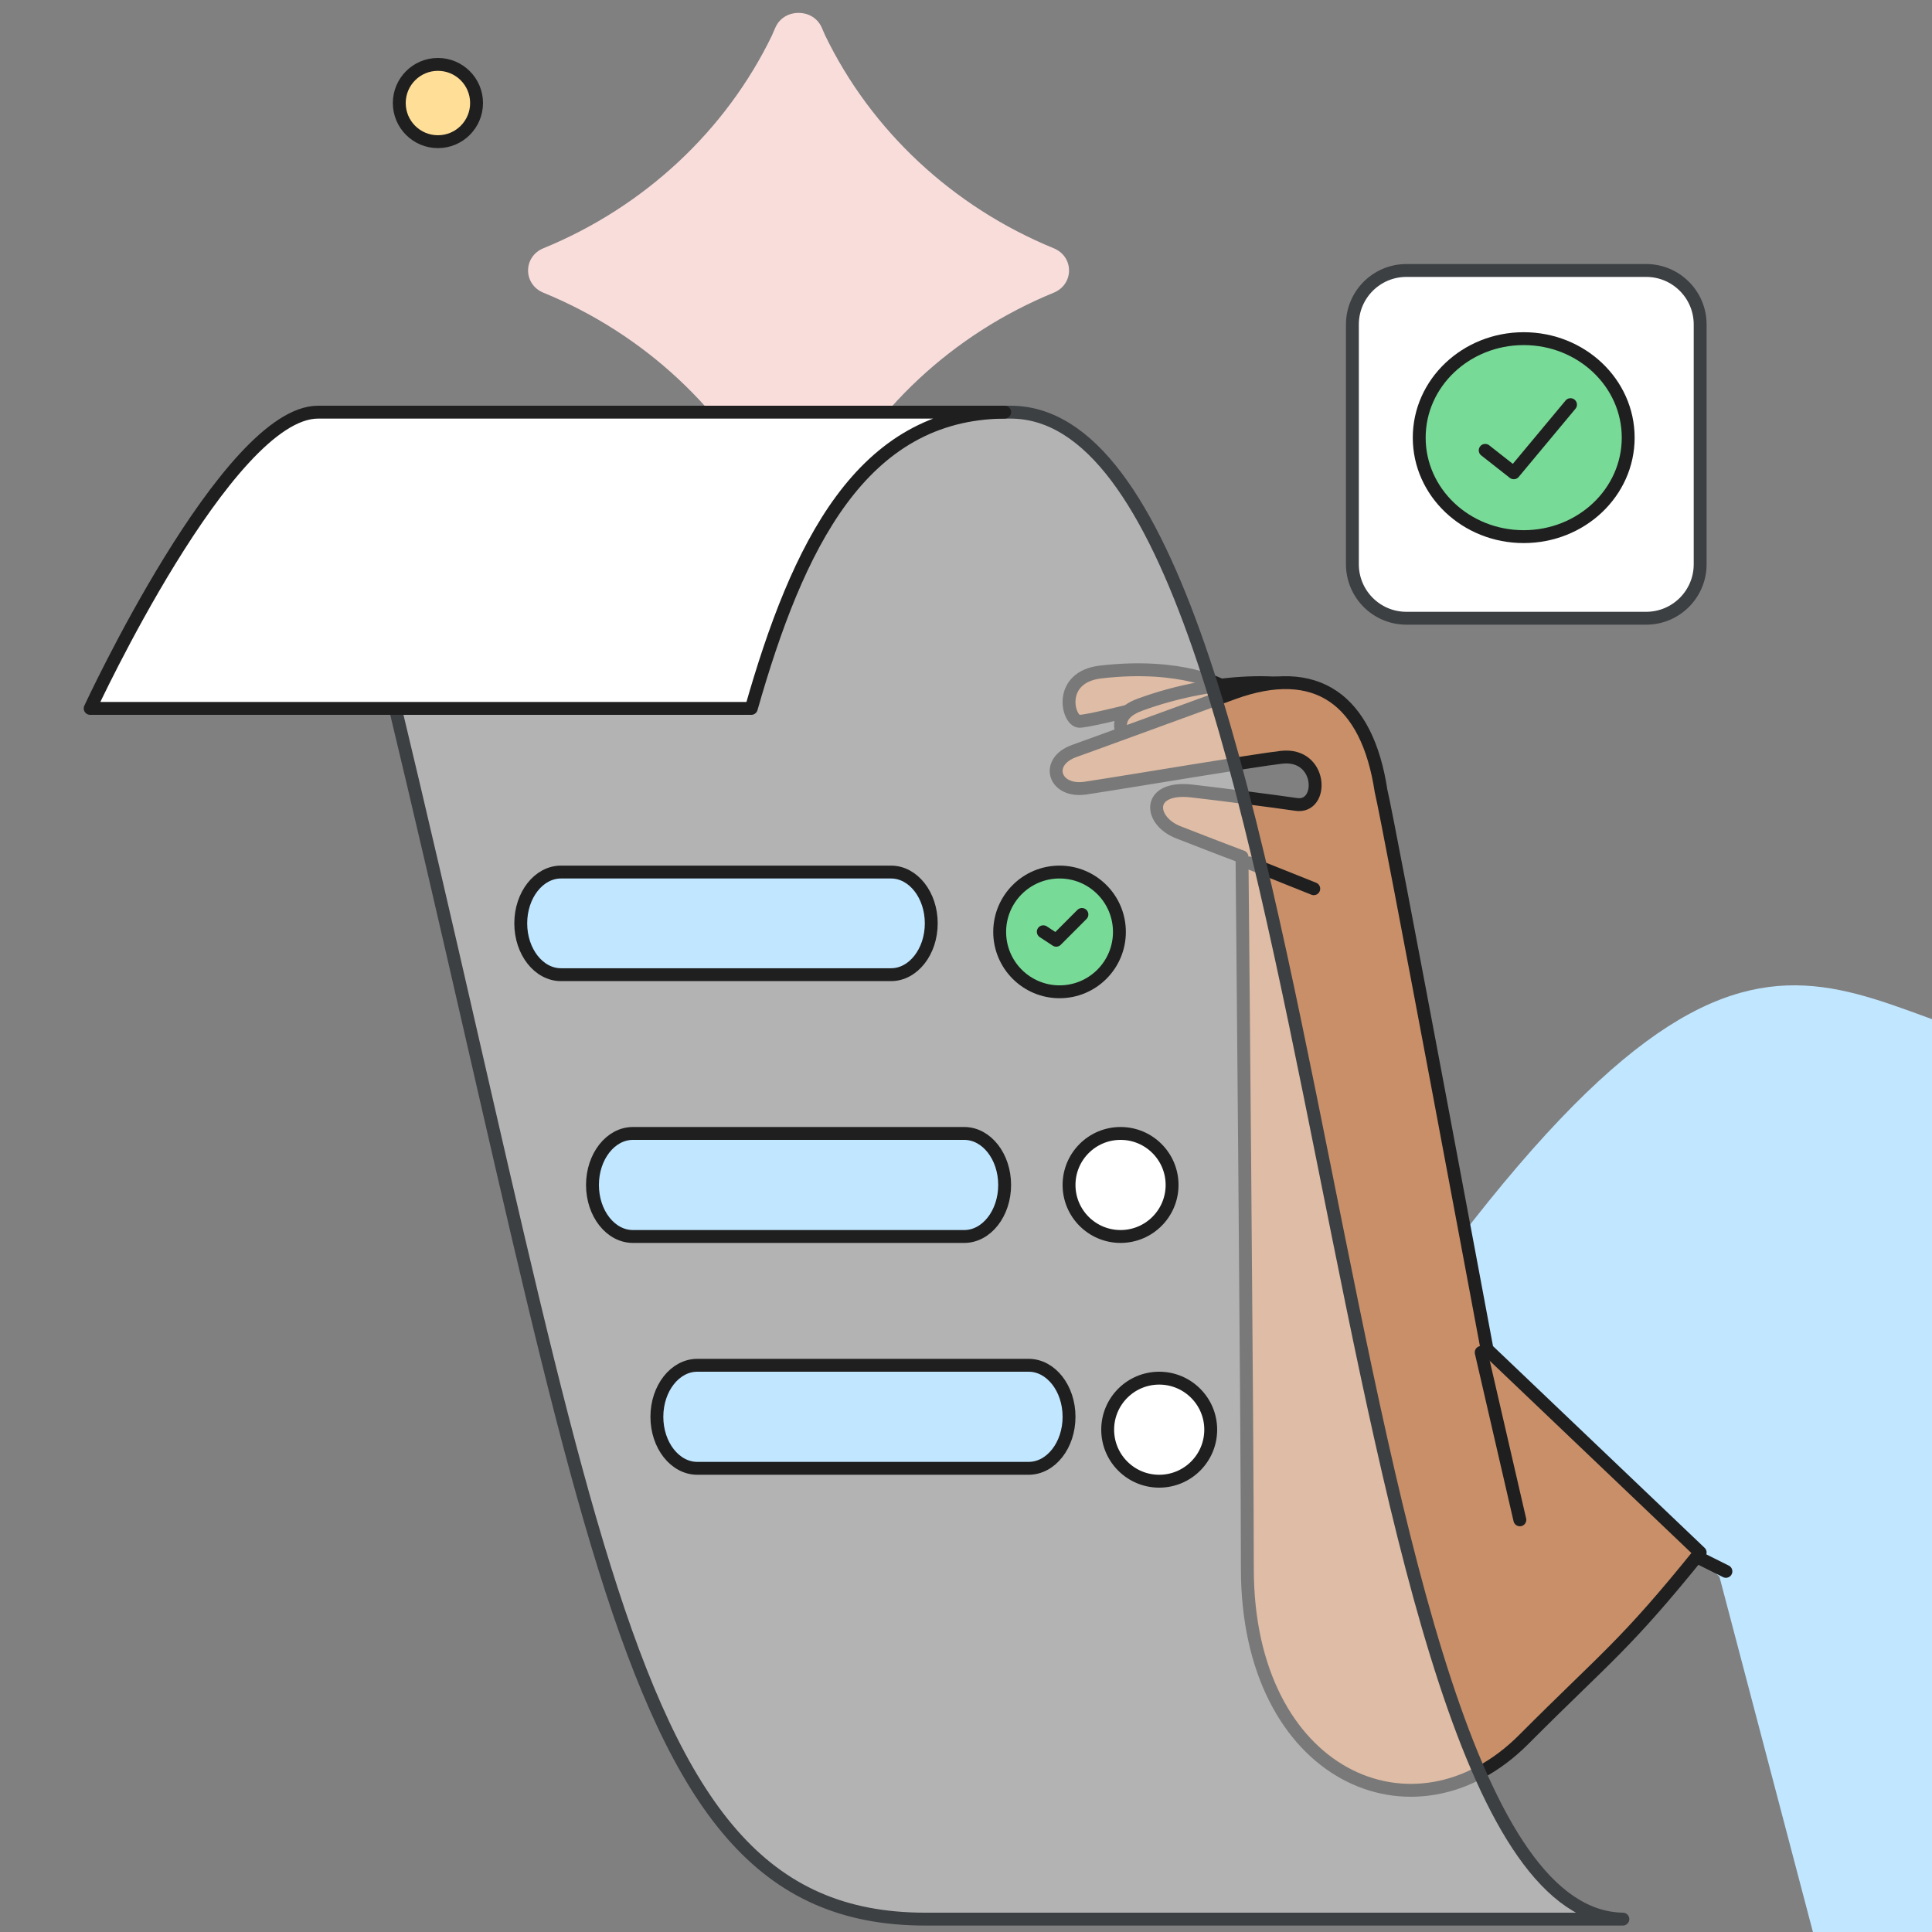 <svg width="150" height="150" viewBox="0 0 150 150" fill="none" xmlns="http://www.w3.org/2000/svg">
<rect x="0" y="0" width="150" height="150" fill="#808080" stroke="none"/>
<g clip-path="url(#clip0_7473_691)">
<path d="M132 43.809V25.192C132 22.877 130.123 21 127.809 21H109.191C106.877 21 105 22.877 105 25.192V43.809C105 46.123 106.877 48 109.191 48H127.809C130.123 48 132 46.123 132 43.809Z" fill="white" stroke="#3C4043" stroke-linecap="round" stroke-linejoin="round"/>
<path d="M118.3 41.664C122.781 41.664 126.413 38.224 126.413 33.979C126.413 29.734 122.781 26.293 118.3 26.293C113.82 26.293 110.188 29.734 110.188 33.979C110.188 38.224 113.82 41.664 118.3 41.664Z" fill="#78DA97" stroke="#1F1F1F" stroke-linecap="round" stroke-linejoin="round"/>
<path d="M115.311 34.965L117.528 36.707L121.934 31.417" stroke="#1F1F1F" stroke-linecap="round" stroke-linejoin="round"/>
<path d="M34 11C35.657 11 37 9.657 37 8C37 6.343 35.657 5 34 5C32.343 5 31 6.343 31 8C31 9.657 32.343 11 34 11Z" fill="#FFDE98" stroke="#1F1F1F" stroke-linecap="round" stroke-linejoin="round"/>
<path d="M81.809 19.274C73.985 16.067 67.645 10.149 64.064 2.748C63.974 2.532 63.881 2.321 63.788 2.115C63.445 1.368 62.722 0.997 62 1C61.278 0.997 60.552 1.368 60.212 2.115C60.116 2.321 60.026 2.534 59.937 2.748C56.355 10.149 50.018 16.067 42.191 19.274C40.603 19.926 40.603 22.074 42.191 22.726C50.015 25.933 56.355 31.851 59.937 39.252C60.026 39.468 60.119 39.679 60.212 39.885C60.555 40.632 61.278 41.003 62 41C62.722 41.003 63.448 40.632 63.788 39.885C63.884 39.679 63.974 39.466 64.064 39.252C67.645 31.851 73.982 25.933 81.809 22.726C83.397 22.074 83.397 19.926 81.809 19.274Z" fill="#F8DDDB"/>
<path d="M186.97 115.893H213C206.83 64.793 183.692 82.637 163.446 82.547C143.316 82.457 138.791 62.059 111 100.064L133.945 122.154L141.271 150H186.582L186.967 115.894L186.97 115.893Z" fill="#C1E6FF" stroke="#C1E6FF" stroke-linecap="round" stroke-linejoin="round"/>
<path d="M132 121L134 122" stroke="#1F1F1F" stroke-linecap="round" stroke-linejoin="round"/>
<path d="M95 53.302C95 53.302 91.851 51.436 85.465 52.172C82.073 52.563 82.885 55.969 83.793 56C84.823 56.034 95 53.303 95 53.303V53.302Z" fill="#C88F69" stroke="#1F1F1F" stroke-linecap="round" stroke-linejoin="round"/>
<path d="M104 54.468C101.263 52.382 94.329 52.567 88.492 54.718C85.548 55.803 87.869 58 87.869 58L104 54.468Z" fill="#C88F69" stroke="#1F1F1F" stroke-linecap="round" stroke-linejoin="round"/>
<path d="M132 120.532C126.132 127.804 124.844 128.496 118.295 135.06C109.807 143.568 96.844 137.914 96.844 121.787C96.844 110.602 96.429 66.521 96.429 66.521C96.429 66.521 94.894 65.952 91.571 64.653C89.157 63.77 88.962 61.003 92.541 61.414C94.655 61.656 98.89 62.199 100.644 62.456C102.806 62.774 102.694 58.431 99.492 58.795C97.36 59.037 88.001 60.623 84.289 61.187C81.827 61.561 81.069 59.129 83.425 58.298C84.99 57.745 89.295 56.154 95.748 53.807C102.2 51.461 106.147 54.3 107.225 61.412C107.773 63.603 115.455 104.763 115.455 104.763L131.997 120.531L132 120.532Z" fill="#C88F69" stroke="#1F1F1F" stroke-linecap="round" stroke-linejoin="round"/>
<path d="M97 67L102 69" stroke="#1F1F1F" stroke-linecap="round" stroke-linejoin="round"/>
<path d="M115 105L118 118" stroke="#1F1F1F" stroke-linecap="round" stroke-linejoin="round"/>
<path opacity="0.4" d="M78.448 32C103.315 32 102.608 148.597 126 149H71.836C46.516 149 46.327 115.138 25 32H78.449H78.448Z" fill="white"/>
<path d="M69.178 67.706H43.556C41.83 67.706 40.431 69.49 40.431 71.69C40.431 73.89 41.83 75.674 43.556 75.674H69.178C70.904 75.674 72.303 73.89 72.303 71.69C72.303 69.49 70.904 67.706 69.178 67.706Z" fill="#C1E6FF" stroke="#1F1F1F" stroke-linecap="round" stroke-linejoin="round"/>
<path d="M82.263 77.002C84.83 77.002 86.911 74.921 86.911 72.354C86.911 69.787 84.83 67.706 82.263 67.706C79.696 67.706 77.615 69.787 77.615 72.354C77.615 74.921 79.696 77.002 82.263 77.002Z" fill="#78DA97" stroke="#1F1F1F" stroke-linecap="round" stroke-linejoin="round"/>
<path d="M74.862 88H49.138C47.405 88 46 89.791 46 92C46 94.209 47.405 96 49.138 96H74.862C76.595 96 78 94.209 78 92C78 89.791 76.595 88 74.862 88Z" fill="#C1E6FF" stroke="#1F1F1F" stroke-linecap="round" stroke-linejoin="round"/>
<path d="M87 96C89.209 96 91 94.209 91 92C91 89.791 89.209 88 87 88C84.791 88 83 89.791 83 92C83 94.209 84.791 96 87 96Z" fill="white" stroke="#1F1F1F" stroke-linecap="round" stroke-linejoin="round"/>
<path d="M79.862 106H54.138C52.405 106 51 107.791 51 110C51 112.209 52.405 114 54.138 114H79.862C81.595 114 83 112.209 83 110C83 107.791 81.595 106 79.862 106Z" fill="#C1E6FF" stroke="#1F1F1F" stroke-linecap="round" stroke-linejoin="round"/>
<path d="M90 115C92.209 115 94 113.209 94 111C94 108.791 92.209 107 90 107C87.791 107 86 108.791 86 111C86 113.209 87.791 115 90 115Z" fill="white" stroke="#1F1F1F" stroke-linecap="round" stroke-linejoin="round"/>
<path d="M81 72.341L82.004 73L84 71" stroke="#1F1F1F" stroke-linecap="round" stroke-linejoin="round"/>
<path d="M78.448 32C103.315 32 102.608 148.597 126 149H71.836C46.516 149 46.327 115.138 25 32H78.448Z" stroke="#3C4043" stroke-linecap="round" stroke-linejoin="round"/>
<path d="M24.694 32H78C66.856 32.081 61.915 42.417 58.33 55H7C7 55 17.648 32 24.693 32H24.694Z" fill="white" stroke="#1F1F1F" stroke-linecap="round" stroke-linejoin="round"/>
</g>
<defs>
<clipPath id="clip0_7473_691">
<rect width="150" height="150" fill="white"/>
</clipPath>
</defs>
</svg>
